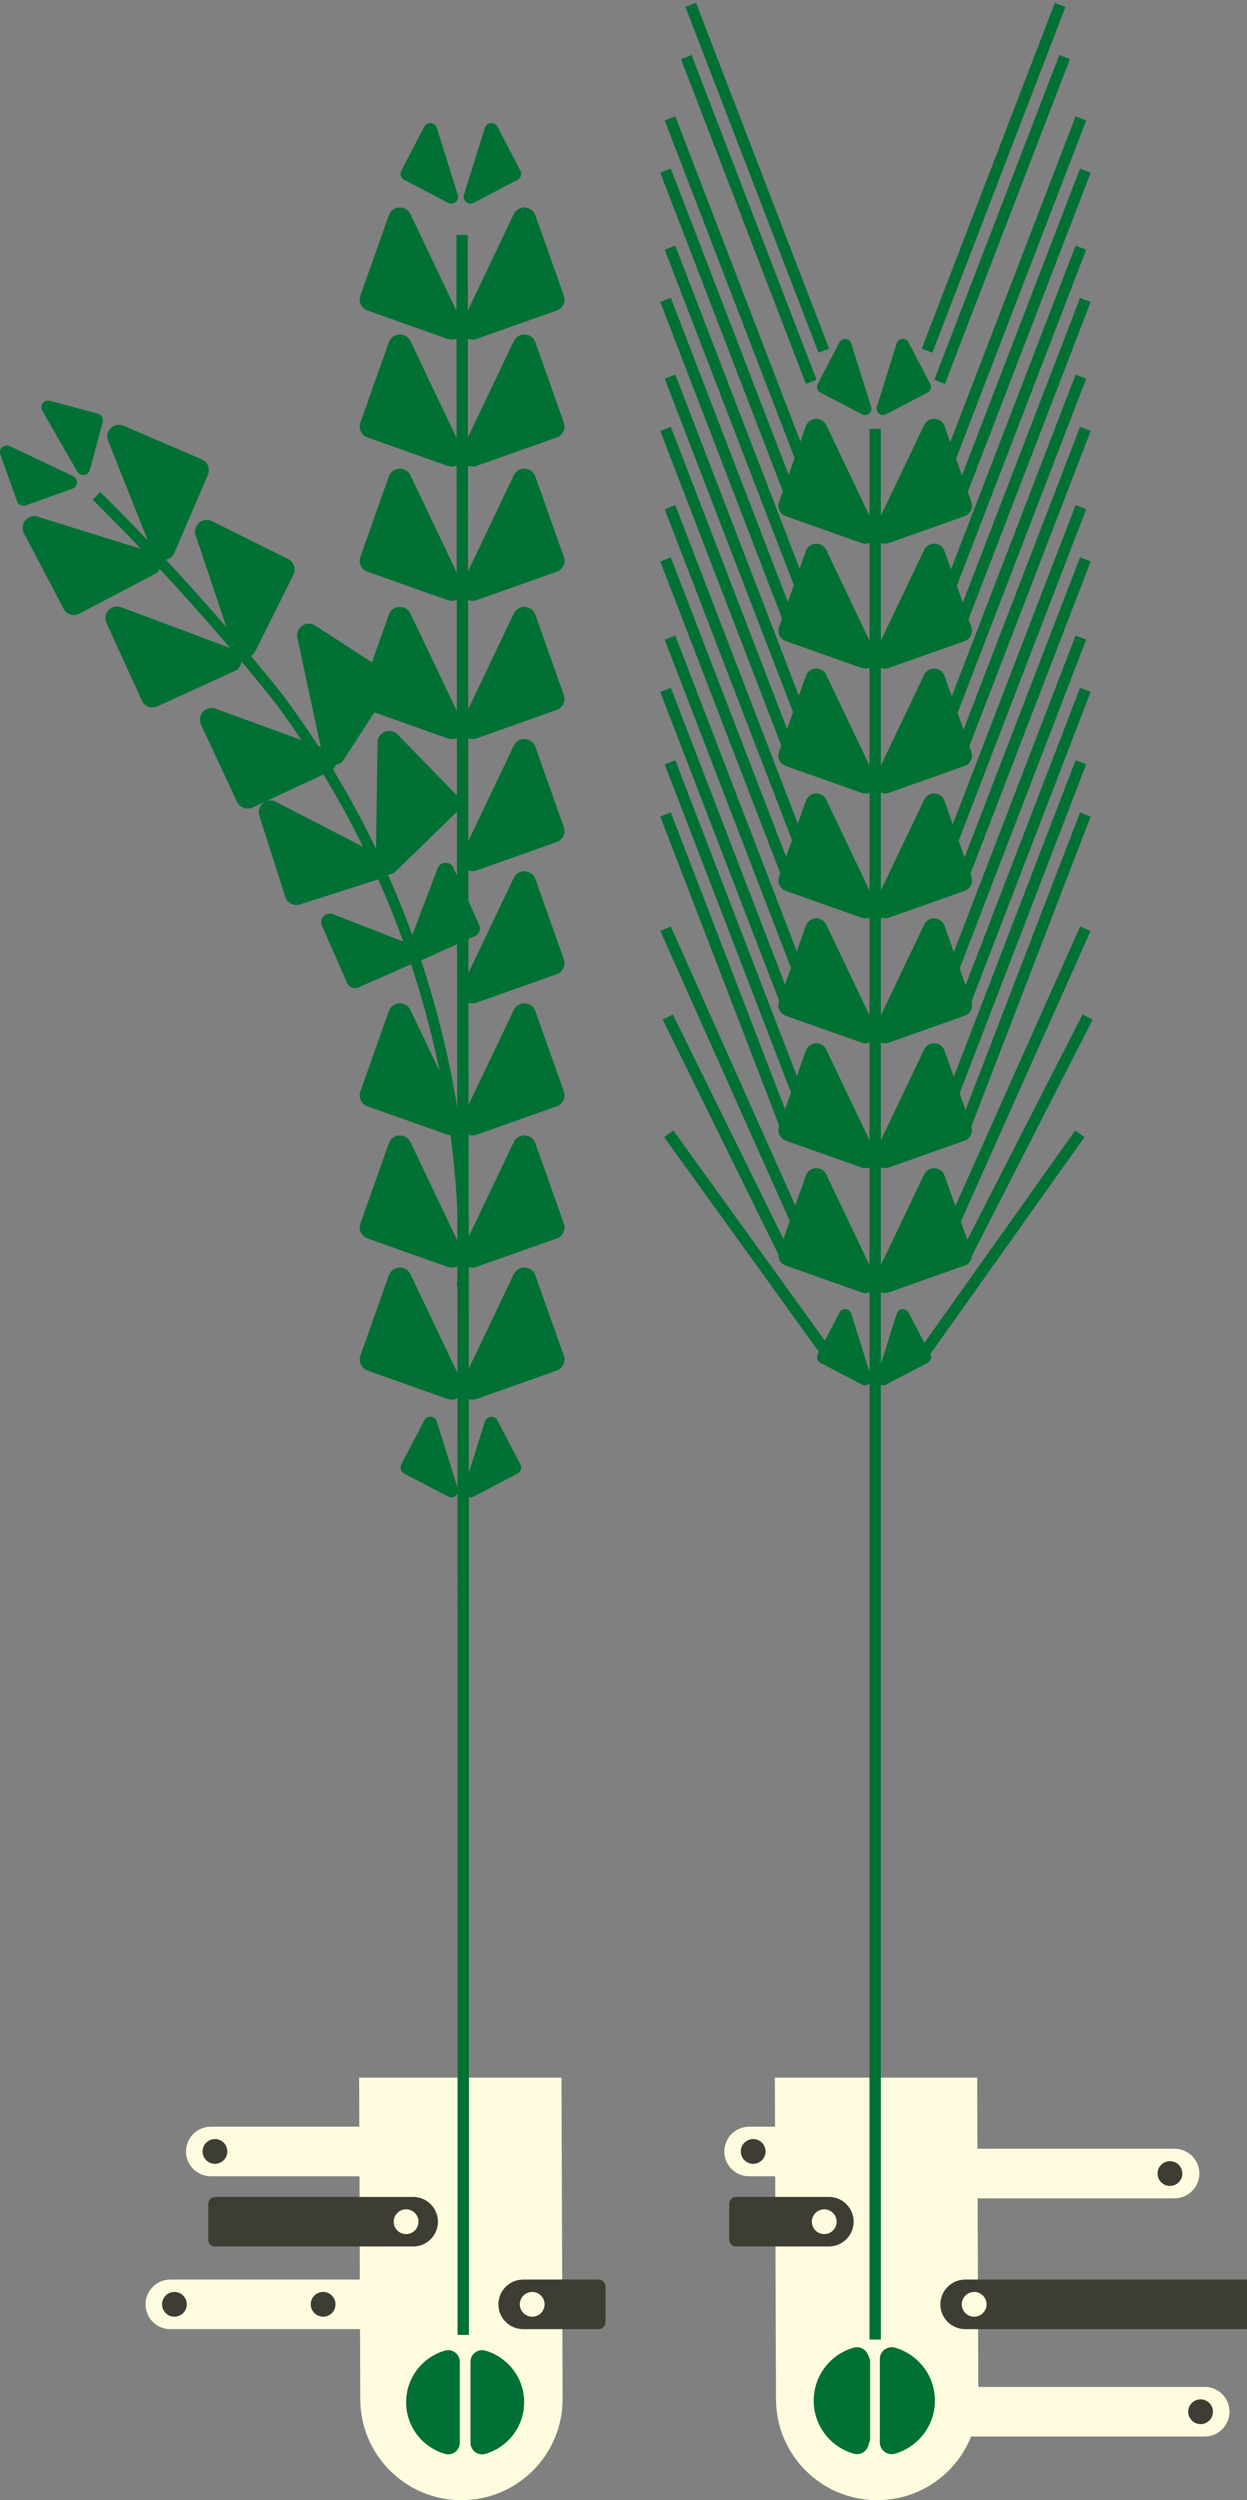 <?xml version="1.0" encoding="UTF-8"?>
<svg xmlns="http://www.w3.org/2000/svg" id="Lag_1" viewBox="0 0 284.97 571.12">
  <rect x="0" y="0" width="284.97" height="571.12" fill="#808080" stroke="none"/>
  <g>
    <g>
      <path d="M200.45,571.12h0c-12.77,0-23.12-10.35-23.12-23.12l-.26-73.4h46.24l.26,73.4c0,12.77-10.35,23.12-23.12,23.12Z" style="fill: #fffbde;"></path>
      <path d="M220.56,520.72h69.23c.88,0,1.6.71,1.6,1.6v8.13c0,.88-.71,1.6-1.6,1.6h-69.23c-3.13,0-5.66-2.54-5.66-5.66h0c0-3.13,2.54-5.66,5.66-5.66Z" style="fill: #3e3d33;"></path>
      <circle cx="222.62" cy="526.38" r="2.83" style="fill: #fffbde;"></circle>
      <path d="M224.12,545.26h55.25c.88,0,1.6.71,1.6,1.6v8.13c0,.88-.71,1.6-1.6,1.6h-55.25c-3.13,0-5.66-2.54-5.66-5.66h0c0-3.13,2.54-5.66,5.66-5.66Z" transform="translate(499.43 1101.84) rotate(180)" style="fill: #fffbde;"></path>
      <circle cx="274.36" cy="550.92" r="2.83" style="fill: #3e3d33;"></circle>
      <path d="M171.18,485.8h15.87c.88,0,1.6.71,1.6,1.6v8.13c0,.88-.71,1.6-1.6,1.6h-15.87c-3.13,0-5.66-2.54-5.66-5.66h0c0-3.13,2.54-5.66,5.66-5.66Z" style="fill: #fffbde;"></path>
      <path d="M172.3,501.84h21.18c.88,0,1.6.71,1.6,1.6v8.13c0,.88-.71,1.6-1.6,1.6h-21.18c-3.13,0-5.66-2.54-5.66-5.66h0c0-3.13,2.54-5.66,5.66-5.66Z" transform="translate(361.72 1015.01) rotate(-180)" style="fill: #3e3d33;"></path>
      <circle cx="188.36" cy="507.51" r="2.83" style="fill: #fffbde;"></circle>
      <path d="M218.26,490.84h54.23c.88,0,1.6.71,1.6,1.6v8.13c0,.88-.71,1.6-1.6,1.6h-54.23c-3.13,0-5.66-2.54-5.66-5.66h0c0-3.13,2.54-5.66,5.66-5.66Z" transform="translate(486.68 993.01) rotate(-180)" style="fill: #fffbde;"></path>
      <circle cx="267.36" cy="496.51" r="2.83" style="fill: #3e3d33;"></circle>
      <circle cx="172.12" cy="491.46" r="2.83" style="fill: #3e3d33;"></circle>
    </g>
    <g>
      <path d="M105.45,571.12h0c-12.77,0-23.12-10.35-23.12-23.12l-.26-73.4h46.24l.26,73.4c0,12.77-10.35,23.12-23.12,23.12Z" style="fill: #fffbde;"></path>
      <path d="M119.56,520.72h17.23c.88,0,1.6.71,1.6,1.6v8.13c0,.88-.71,1.6-1.6,1.6h-17.23c-3.13,0-5.66-2.54-5.66-5.66h0c0-3.13,2.54-5.66,5.66-5.66Z" style="fill: #3e3d33;"></path>
      <circle cx="121.62" cy="526.38" r="2.83" style="fill: #fffbde;"></circle>
      <path d="M48.17,485.8h51.26c.88,0,1.6.71,1.6,1.6v8.13c0,.88-.71,1.6-1.6,1.6h-51.26c-3.13,0-5.66-2.54-5.66-5.66h0c0-3.13,2.54-5.66,5.66-5.66Z" style="fill: #fffbde;"></path>
      <path d="M49.12,513.17h45.3c3.13,0,5.66-2.54,5.66-5.66h0c0-3.13-2.54-5.66-5.66-5.66h-45.23c-.88,0-1.6.71-1.6,1.6v8.13c0,.88.64,1.6,1.52,1.6Z" style="fill: #3e3d33;"></path>
      <path d="M38.92,520.72h55.23c.88,0,1.6.71,1.6,1.6v8.13c0,.88-.71,1.6-1.6,1.6h-55.23c-3.13,0-5.66-2.54-5.66-5.66h0c0-3.13,2.54-5.66,5.66-5.66Z" style="fill: #fffbde;"></path>
      <circle cx="92.8" cy="507.51" r="2.83" style="fill: #fffbde;"></circle>
      <circle cx="73.84" cy="526.38" r="2.83" style="fill: #3e3d33;"></circle>
      <circle cx="39.86" cy="526.38" r="2.83" style="fill: #3e3d33;"></circle>
      <circle cx="49.12" cy="491.46" r="2.83" style="fill: #3e3d33;"></circle>
    </g>
    <path d="M201.06,557.9c0,1.8,1.72,3.09,3.45,2.6,5.27-1.5,9.14-6.35,9.14-12.11s-3.86-10.61-9.14-12.11c-1.73-.49-3.45.8-3.45,2.6v19.02Z" style="fill: #007034;"></path>
    <path d="M198.54,557.9c0,1.8-1.72,3.09-3.45,2.6-5.27-1.5-9.14-6.35-9.14-12.11s3.86-10.61,9.14-12.11c1.73-.49,3.45.8,3.45,2.6v19.02Z" style="fill: #007034;"></path>
    <g>
      <path d="M113.67,28.94l5.25,10.04c.4.76.1,1.7-.66,2.1l-10.04,5.25c-1.23.64-2.62-.52-2.2-1.84l4.79-15.3c.41-1.32,2.22-1.48,2.86-.26Z" style="fill: #007034;"></path>
      <path d="M96.96,28.94l-5.25,10.04c-.4.76-.1,1.7.66,2.1l10.04,5.25c1.23.64,2.62-.52,2.2-1.84l-4.79-15.3c-.41-1.32-2.22-1.48-2.86-.26Z" style="fill: #007034;"></path>
      <path d="M113.67,324.47l5.25,10.04c.4.76.1,1.7-.66,2.1l-10.04,5.25c-1.23.64-2.62-.52-2.2-1.84l4.79-15.3c.41-1.32,2.22-1.48,2.86-.26Z" style="fill: #007034;"></path>
      <path d="M96.96,324.47l-5.25,10.04c-.4.76-.1,1.7.66,2.1l10.04,5.25c1.23.64,2.62-.52,2.2-1.84l-4.79-15.3c-.41-1.32-2.22-1.48-2.86-.26Z" style="fill: #007034;"></path>
      <path d="M105.6,53.66c0,39.58.26,229.17.26,334.88v144.82" style="fill: none; stroke: #007034; stroke-miterlimit: 10; stroke-width: 2.59px;"></path>
      <path d="M102.32,77.43l-18.34-6.5c-1.39-.49-2.12-2.02-1.62-3.41l6.5-18.34c.79-2.24,3.9-2.4,4.93-.26l11.84,24.84c1.02,2.15-1.06,4.46-3.3,3.66Z" style="fill: #007034;"></path>
      <path d="M102.32,168.67l-18.34-6.5c-1.39-.49-2.12-2.02-1.62-3.41l6.5-18.34c.79-2.24,3.9-2.4,4.93-.26l11.84,24.84c1.02,2.15-1.06,4.46-3.3,3.66Z" style="fill: #007034;"></path>
      <path d="M102.32,259.22l-18.34-6.5c-1.39-.49-2.12-2.02-1.62-3.41l6.5-18.34c.79-2.24,3.9-2.4,4.93-.26l11.84,24.84c1.02,2.15-1.06,4.46-3.3,3.66Z" style="fill: #007034;"></path>
      <path d="M102.32,289.4l-18.34-6.5c-1.39-.49-2.12-2.02-1.62-3.41l6.5-18.34c.79-2.24,3.9-2.4,4.93-.26l11.84,24.84c1.02,2.15-1.06,4.46-3.3,3.66Z" style="fill: #007034;"></path>
      <path d="M102.32,319.58l-18.34-6.5c-1.39-.49-2.12-2.02-1.62-3.41l6.5-18.34c.79-2.24,3.9-2.4,4.93-.26l11.84,24.84c1.02,2.15-1.06,4.46-3.3,3.66Z" style="fill: #007034;"></path>
      <path d="M108.88,77.43l18.34-6.5c1.39-.49,2.12-2.02,1.62-3.41l-6.5-18.34c-.79-2.24-3.9-2.4-4.93-.26l-11.84,24.84c-1.02,2.15,1.06,4.46,3.3,3.66Z" style="fill: #007034;"></path>
      <path d="M108.88,168.67l18.34-6.5c1.39-.49,2.12-2.02,1.62-3.41l-6.5-18.34c-.79-2.24-3.9-2.4-4.93-.26l-11.84,24.84c-1.02,2.15,1.06,4.46,3.3,3.66Z" style="fill: #007034;"></path>
      <path d="M102.32,137.1l-18.34-6.5c-1.39-.49-2.12-2.02-1.62-3.41l6.5-18.34c.79-2.24,3.9-2.4,4.93-.26l11.84,24.84c1.02,2.15-1.06,4.46-3.3,3.66Z" style="fill: #007034;"></path>
      <path d="M108.88,137.1l18.34-6.5c1.39-.49,2.12-2.02,1.62-3.41l-6.5-18.34c-.79-2.24-3.9-2.4-4.93-.26l-11.84,24.84c-1.02,2.15,1.06,4.46,3.3,3.66Z" style="fill: #007034;"></path>
      <path d="M102.32,106.43l-18.34-6.5c-1.39-.49-2.12-2.02-1.62-3.41l6.5-18.34c.79-2.24,3.9-2.4,4.93-.26l11.84,24.84c1.02,2.15-1.06,4.46-3.3,3.66Z" style="fill: #007034;"></path>
      <path d="M108.88,106.43l18.34-6.5c1.39-.49,2.12-2.02,1.62-3.41l-6.5-18.34c-.79-2.24-3.9-2.4-4.93-.26l-11.84,24.84c-1.02,2.15,1.06,4.46,3.3,3.66Z" style="fill: #007034;"></path>
      <path d="M108.88,198.85l18.34-6.5c1.39-.49,2.12-2.02,1.62-3.41l-6.5-18.34c-.79-2.24-3.9-2.4-4.93-.26l-11.84,24.84c-1.02,2.15,1.06,4.46,3.3,3.66Z" style="fill: #007034;"></path>
      <path d="M108.88,229.04l18.34-6.5c1.39-.49,2.12-2.02,1.62-3.41l-6.5-18.34c-.79-2.24-3.9-2.4-4.93-.26l-11.84,24.84c-1.02,2.15,1.06,4.46,3.3,3.66Z" style="fill: #007034;"></path>
      <path d="M108.88,259.22l18.34-6.5c1.39-.49,2.12-2.02,1.62-3.41l-6.5-18.34c-.79-2.24-3.9-2.4-4.93-.26l-11.84,24.84c-1.02,2.15,1.06,4.46,3.3,3.66Z" style="fill: #007034;"></path>
      <path d="M108.88,289.4l18.34-6.5c1.39-.49,2.12-2.02,1.62-3.41l-6.5-18.34c-.79-2.24-3.9-2.4-4.93-.26l-11.84,24.84c-1.02,2.15,1.06,4.46,3.3,3.66Z" style="fill: #007034;"></path>
      <path d="M108.88,319.58l18.34-6.5c1.39-.49,2.12-2.02,1.62-3.41l-6.5-18.34c-.79-2.24-3.9-2.4-4.93-.26l-11.84,24.84c-1.02,2.15,1.06,4.46,3.3,3.66Z" style="fill: #007034;"></path>
      <path d="M105.6,293.84s6.92-69.1-42.16-134.6c0,0-17.67-22.56-41.4-45.97" style="fill: none; stroke: #007034; stroke-miterlimit: 10; stroke-width: 2.46px;"></path>
      <path d="M11.44,91.55l10.94,2.96c.83.22,1.32,1.08,1.09,1.91l-2.96,10.94c-.36,1.34-2.16,1.57-2.85.37l-7.98-13.9c-.69-1.2.42-2.64,1.75-2.28Z" style="fill: #007034;"></path>
      <path d="M.09,103.83l3.81,10.67c.29.81,1.18,1.23,1.99.94l10.67-3.81c1.3-.47,1.39-2.28.14-2.87l-14.49-6.86c-1.25-.59-2.6.62-2.13,1.93Z" style="fill: #007034;"></path>
      <path d="M35.36,131.13l-17.23,9.05c-1.31.69-2.92.18-3.6-1.12l-9.05-17.23c-1.11-2.11.89-4.5,3.16-3.79l26.27,8.18c2.27.71,2.55,3.81.45,4.91Z" style="fill: #007034;"></path>
      <path d="M53.66,153.27l-17.7,8.08c-1.34.61-2.92.02-3.54-1.32l-8.08-17.7c-.99-2.16,1.13-4.44,3.36-3.61l25.78,9.63c2.23.83,2.34,3.94.17,4.93Z" style="fill: #007034;"></path>
      <path d="M75.35,176.23l-17.63,8.23c-1.34.62-2.92.05-3.55-1.29l-8.23-17.63c-1.01-2.15,1.1-4.45,3.33-3.64l25.86,9.41c2.23.81,2.37,3.92.22,4.93Z" style="fill: #007034;"></path>
      <path d="M87.07,200.68l-18.53,5.92c-1.4.45-2.91-.33-3.35-1.73l-5.92-18.53c-.72-2.27,1.65-4.27,3.77-3.18l24.45,12.61c2.11,1.09,1.85,4.19-.41,4.91Z" style="fill: #007034;"></path>
      <path d="M39.82,126.32l7.69-17.87c.58-1.35-.04-2.92-1.4-3.51l-17.87-7.69c-2.18-.94-4.41,1.23-3.53,3.44l10.18,25.56c.88,2.21,3.99,2.25,4.93.07Z" style="fill: #007034;"></path>
      <path d="M58.38,148.71l8.67-17.42c.66-1.32.12-2.92-1.2-3.58l-17.42-8.67c-2.13-1.06-4.48.98-3.72,3.24l8.75,26.09c.76,2.25,3.86,2.47,4.92.34Z" style="fill: #007034;"></path>
      <path d="M78.57,173.49l10.57-16.33c.8-1.24.45-2.89-.79-3.69l-16.33-10.57c-2-1.29-4.56.47-4.06,2.8l5.76,26.91c.5,2.33,3.56,2.89,4.85.89Z" style="fill: #007034;"></path>
      <path d="M90.41,199.05l13.95-13.56c1.06-1.03,1.08-2.72.05-3.77l-13.56-13.95c-1.66-1.7-4.55-.55-4.58,1.82l-.38,27.51c-.03,2.38,2.82,3.61,4.53,1.95Z" style="fill: #007034;"></path>
      <path d="M94.99,219.8l-13.09,5.75c-.99.44-2.15-.02-2.58-1.01l-5.75-13.09c-.7-1.6.88-3.25,2.51-2.62l18.84,7.34c1.63.63,1.68,2.92.08,3.62Z" style="fill: #007034;"></path>
      <path d="M95.46,219.73l13.04-5.86c.99-.44,1.43-1.6.99-2.59l-5.86-13.04c-.72-1.59-3-1.53-3.62.11l-7.19,18.9c-.62,1.63,1.04,3.2,2.64,2.49Z" style="fill: #007034;"></path>
    </g>
    <path d="M107.52,558.02c0,1.75,1.68,3.01,3.36,2.53,5.14-1.46,8.9-6.19,8.9-11.8s-3.76-10.34-8.9-11.8c-1.68-.48-3.36.78-3.36,2.53v18.53Z" style="fill: #007034;"></path>
    <path d="M105.07,558.02c0,1.75-1.68,3.01-3.36,2.53-5.14-1.46-8.9-6.19-8.9-11.8s3.76-10.34,8.9-11.8c1.68-.48,3.36.78,3.36,2.53v18.53Z" style="fill: #007034;"></path>
  </g>
  <g>
    <path d="M207.62,78.21l4.96,9.49c.38.72.1,1.61-.62,1.98l-9.49,4.96c-1.16.61-2.48-.49-2.08-1.74l4.53-14.46c.39-1.25,2.1-1.4,2.71-.24Z" style="fill: #007033;"></path>
    <path d="M191.83,78.21l-4.96,9.49c-.38.72-.1,1.61.62,1.98l9.49,4.96c1.16.61,2.48-.49,2.08-1.74l-4.53-14.46c-.39-1.25-2.1-1.4-2.71-.24Z" style="fill: #007033;"></path>
    <path d="M207.62,299.85l4.96,9.49c.38.72.1,1.61-.62,1.98l-9.49,4.96c-1.16.61-2.48-.49-2.08-1.74l4.53-14.46c.39-1.25,2.1-1.4,2.71-.24Z" style="fill: #007033;"></path>
    <path d="M191.83,299.85l-4.96,9.49c-.38.72-.1,1.61.62,1.98l9.49,4.96c1.16.61,2.48-.49,2.08-1.74l-4.53-14.46c-.39-1.25-2.1-1.4-2.71-.24Z" style="fill: #007033;"></path>
    <path d="M200,97.97v436.46" style="fill: none; stroke: #007034; stroke-miterlimit: 10; stroke-width: 2.59px;"></path>
    <path d="M196.9,124.05l-17.34-6.14c-1.31-.47-2-1.91-1.54-3.22l6.14-17.34c.75-2.12,3.69-2.27,4.66-.24l11.2,23.48c.97,2.03-1,4.21-3.12,3.46Z" style="fill: #007033;"></path>
    <path d="M196.9,152.58l-17.34-6.14c-1.31-.47-2-1.91-1.54-3.22l6.14-17.34c.75-2.12,3.69-2.27,4.66-.24l11.2,23.48c.97,2.03-1,4.21-3.12,3.46Z" style="fill: #007033;"></path>
    <path d="M196.9,181.11l-17.34-6.14c-1.31-.47-2-1.91-1.54-3.22l6.14-17.34c.75-2.12,3.69-2.27,4.66-.24l11.2,23.48c.97,2.03-1,4.21-3.12,3.46Z" style="fill: #007033;"></path>
    <path d="M196.9,209.64l-17.34-6.14c-1.31-.47-2-1.91-1.54-3.22l6.14-17.34c.75-2.12,3.69-2.27,4.66-.24l11.2,23.48c.97,2.03-1,4.21-3.12,3.46Z" style="fill: #007033;"></path>
    <path d="M196.9,238.17l-17.34-6.14c-1.31-.47-2-1.91-1.54-3.22l6.14-17.34c.75-2.12,3.69-2.27,4.66-.24l11.2,23.48c.97,2.03-1,4.21-3.12,3.46Z" style="fill: #007033;"></path>
    <path d="M196.9,266.7l-17.34-6.14c-1.31-.47-2-1.91-1.54-3.22l6.14-17.34c.75-2.12,3.69-2.27,4.66-.24l11.2,23.48c.97,2.03-1,4.21-3.12,3.46Z" style="fill: #007033;"></path>
    <path d="M196.9,295.23l-17.34-6.14c-1.31-.47-2-1.91-1.54-3.22l6.14-17.34c.75-2.12,3.69-2.27,4.66-.24l11.2,23.48c.97,2.03-1,4.21-3.12,3.46Z" style="fill: #007033;"></path>
    <path d="M203.1,124.05l17.34-6.14c1.31-.47,2-1.91,1.54-3.22l-6.14-17.34c-.75-2.12-3.69-2.27-4.66-.24l-11.2,23.48c-.97,2.03,1,4.21,3.12,3.46Z" style="fill: #007033;"></path>
    <path d="M203.1,152.58l17.34-6.14c1.31-.47,2-1.91,1.54-3.22l-6.14-17.34c-.75-2.12-3.69-2.27-4.66-.24l-11.2,23.48c-.97,2.03,1,4.21,3.12,3.46Z" style="fill: #007033;"></path>
    <path d="M203.1,181.11l17.34-6.14c1.31-.47,2-1.91,1.54-3.22l-6.14-17.34c-.75-2.12-3.69-2.27-4.66-.24l-11.2,23.48c-.97,2.03,1,4.21,3.12,3.46Z" style="fill: #007033;"></path>
    <path d="M203.1,209.64l17.34-6.14c1.31-.47,2-1.91,1.54-3.22l-6.14-17.34c-.75-2.12-3.69-2.27-4.66-.24l-11.2,23.48c-.97,2.03,1,4.21,3.12,3.46Z" style="fill: #007033;"></path>
    <path d="M203.1,238.17l17.34-6.14c1.31-.47,2-1.91,1.54-3.22l-6.14-17.34c-.75-2.12-3.69-2.27-4.66-.24l-11.2,23.48c-.97,2.03,1,4.21,3.12,3.46Z" style="fill: #007033;"></path>
    <path d="M203.1,266.7l17.34-6.14c1.31-.47,2-1.91,1.54-3.22l-6.14-17.34c-.75-2.12-3.69-2.27-4.66-.24l-11.2,23.48c-.97,2.03,1,4.21,3.12,3.46Z" style="fill: #007033;"></path>
    <path d="M203.1,295.23l17.34-6.14c1.31-.47,2-1.91,1.54-3.22l-6.14-17.34c-.75-2.12-3.69-2.27-4.66-.24l-11.2,23.48c-.97,2.03,1,4.21,3.12,3.46Z" style="fill: #007033;"></path>
    <line x1="210.74" y1="309.7" x2="246.76" y2="259" style="fill: none; stroke: #007034; stroke-miterlimit: 10; stroke-width: 2.59px;"></line>
    <line x1="220.48" y1="287.2" x2="248.54" y2="232.33" style="fill: none; stroke: #007034; stroke-miterlimit: 10; stroke-width: 2.59px;"></line>
    <line x1="217.74" y1="279.99" x2="248.03" y2="212.15" style="fill: none; stroke: #007034; stroke-miterlimit: 10; stroke-width: 2.59px;"></line>
    <line x1="220.48" y1="257.61" x2="248.03" y2="186.06" style="fill: none; stroke: #007034; stroke-miterlimit: 10; stroke-width: 2.59px;"></line>
    <line x1="217.74" y1="250.17" x2="247.01" y2="174.13" style="fill: none; stroke: #007034; stroke-miterlimit: 10; stroke-width: 2.59px;"></line>
    <line x1="220.48" y1="229.14" x2="248.03" y2="157.59" style="fill: none; stroke: #007034; stroke-miterlimit: 10; stroke-width: 2.59px;"></line>
    <line x1="217.74" y1="221.7" x2="247.01" y2="145.65" style="fill: none; stroke: #007034; stroke-miterlimit: 10; stroke-width: 2.59px;"></line>
    <line x1="220.48" y1="199.33" x2="248.03" y2="127.78" style="fill: none; stroke: #007034; stroke-miterlimit: 10; stroke-width: 2.59px;"></line>
    <line x1="217.74" y1="191.89" x2="247.01" y2="115.85" style="fill: none; stroke: #007034; stroke-miterlimit: 10; stroke-width: 2.59px;"></line>
    <line x1="219.47" y1="172.16" x2="248.03" y2="97.98" style="fill: none; stroke: #007034; stroke-miterlimit: 10; stroke-width: 2.59px;"></line>
    <line x1="217.17" y1="163.56" x2="247.01" y2="86.04" style="fill: none; stroke: #007034; stroke-miterlimit: 10; stroke-width: 2.59px;"></line>
    <line x1="219.47" y1="142.69" x2="248.03" y2="68.51" style="fill: none; stroke: #007034; stroke-miterlimit: 10; stroke-width: 2.59px;"></line>
    <line x1="217.17" y1="134.09" x2="247.01" y2="56.58" style="fill: none; stroke: #007034; stroke-miterlimit: 10; stroke-width: 2.59px;"></line>
    <line x1="219.47" y1="113.16" x2="248.03" y2="38.98" style="fill: none; stroke: #007034; stroke-miterlimit: 10; stroke-width: 2.59px;"></line>
    <line x1="217.17" y1="104.56" x2="247.01" y2="27.05" style="fill: none; stroke: #007034; stroke-miterlimit: 10; stroke-width: 2.59px;"></line>
    <line x1="214.73" y1="87.22" x2="243.29" y2="13.04" style="fill: none; stroke: #007034; stroke-miterlimit: 10; stroke-width: 2.59px;"></line>
    <line x1="211.86" y1="80.1" x2="242.28" y2="1.11" style="fill: none; stroke: #007034; stroke-miterlimit: 10; stroke-width: 2.59px;"></line>
    <line x1="189.38" y1="309.7" x2="152.82" y2="259" style="fill: none; stroke: #007034; stroke-miterlimit: 10; stroke-width: 2.59px;"></line>
    <line x1="179.64" y1="287.2" x2="152.61" y2="232.33" style="fill: none; stroke: #007034; stroke-miterlimit: 10; stroke-width: 2.59px;"></line>
    <line x1="182.38" y1="279.99" x2="152.09" y2="212.15" style="fill: none; stroke: #007034; stroke-miterlimit: 10; stroke-width: 2.59px;"></line>
    <line x1="179.64" y1="257.61" x2="152.09" y2="186.06" style="fill: none; stroke: #007034; stroke-miterlimit: 10; stroke-width: 2.59px;"></line>
    <line x1="182.38" y1="250.17" x2="153.11" y2="174.13" style="fill: none; stroke: #007034; stroke-miterlimit: 10; stroke-width: 2.59px;"></line>
    <line x1="179.64" y1="229.14" x2="152.09" y2="157.59" style="fill: none; stroke: #007034; stroke-miterlimit: 10; stroke-width: 2.59px;"></line>
    <line x1="182.38" y1="221.7" x2="153.11" y2="145.65" style="fill: none; stroke: #007034; stroke-miterlimit: 10; stroke-width: 2.59px;"></line>
    <line x1="179.64" y1="199.33" x2="152.09" y2="127.78" style="fill: none; stroke: #007034; stroke-miterlimit: 10; stroke-width: 2.59px;"></line>
    <line x1="182.38" y1="191.89" x2="153.11" y2="115.85" style="fill: none; stroke: #007034; stroke-miterlimit: 10; stroke-width: 2.59px;"></line>
    <line x1="180.65" y1="172.16" x2="152.09" y2="97.98" style="fill: none; stroke: #007034; stroke-miterlimit: 10; stroke-width: 2.59px;"></line>
    <line x1="182.95" y1="163.56" x2="153.11" y2="86.04" style="fill: none; stroke: #007034; stroke-miterlimit: 10; stroke-width: 2.59px;"></line>
    <line x1="180.65" y1="142.69" x2="152.09" y2="68.51" style="fill: none; stroke: #007034; stroke-miterlimit: 10; stroke-width: 2.59px;"></line>
    <line x1="182.95" y1="134.09" x2="153.11" y2="56.58" style="fill: none; stroke: #007034; stroke-miterlimit: 10; stroke-width: 2.59px;"></line>
    <line x1="180.65" y1="113.16" x2="152.09" y2="38.98" style="fill: none; stroke: #007034; stroke-miterlimit: 10; stroke-width: 2.59px;"></line>
    <line x1="182.95" y1="104.56" x2="153.11" y2="27.05" style="fill: none; stroke: #007034; stroke-miterlimit: 10; stroke-width: 2.59px;"></line>
    <line x1="185.39" y1="87.22" x2="156.83" y2="13.04" style="fill: none; stroke: #007034; stroke-miterlimit: 10; stroke-width: 2.59px;"></line>
    <line x1="188.26" y1="80.1" x2="157.84" y2="1.11" style="fill: none; stroke: #007034; stroke-miterlimit: 10; stroke-width: 2.59px;"></line>
    <path d="M201.15,557.03c0,1.65,1.58,2.84,3.17,2.39,4.85-1.38,8.4-5.84,8.4-11.13s-3.55-9.75-8.4-11.13c-1.59-.45-3.17.74-3.17,2.39v17.49Z" style="fill: #007033;"></path>
    <path d="M198.84,557.03c0,1.65-1.58,2.84-3.17,2.39-4.85-1.38-8.4-5.84-8.4-11.13s3.55-9.75,8.4-11.13c1.59-.45,3.17.74,3.17,2.39v17.49Z" style="fill: #007033;"></path>
  </g>
</svg>

